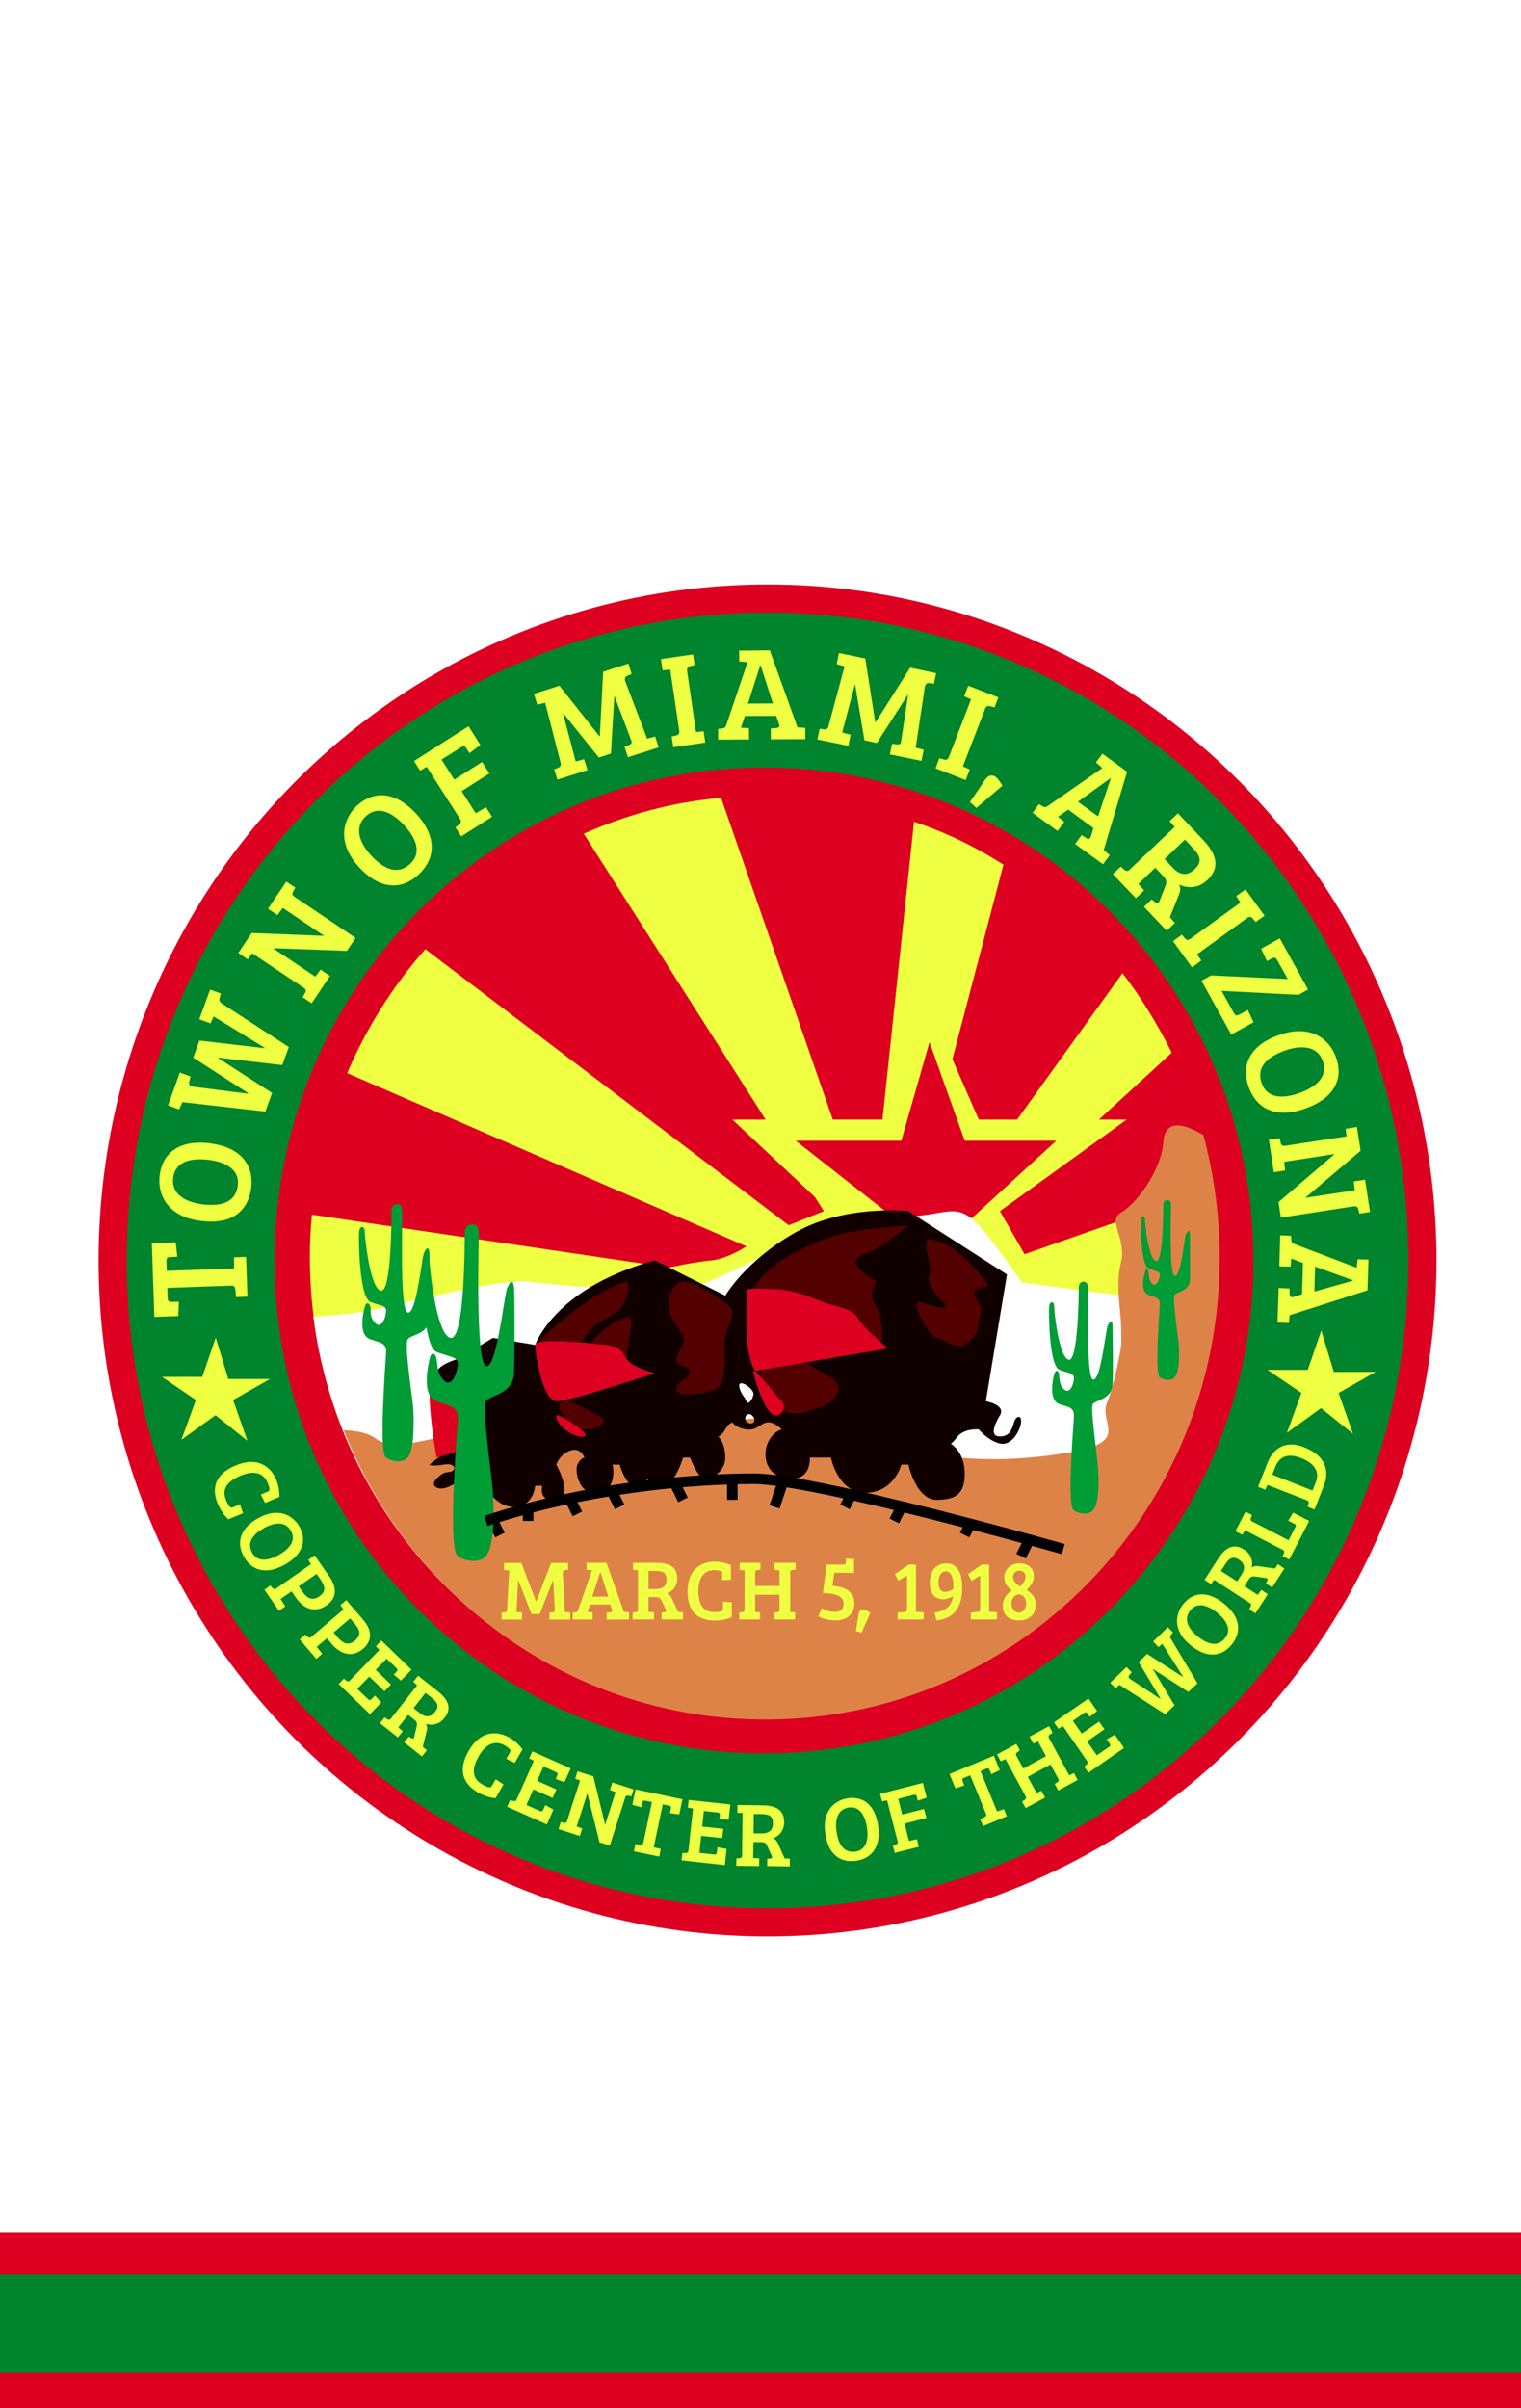<?xml version="1.0" encoding="UTF-8"?>
<svg width="1080" height="1710" version="1.2" viewBox="0 0 1080 1710" xmlns="http://www.w3.org/2000/svg"><title>us-azmia0-svg-svg</title><style>.s0 { fill: #ffffff } 
		.s1 { fill: #de0021 } 
		.s2 { fill: #00842d } 
		.s3 { fill: #efff42 } 
		.s4 { fill: #de8347 } 
		.s5 { fill: #100000 } 
		.s6 { fill: none;stroke: #000000;stroke-width: 7.5 } 
		.s7 { fill: #520000 } 
		.s8 { fill: #009c35 }</style><path class="s0" d="m0 0h1080v1710h-1080z"/><path class="s1" d="m0 1585h1080v125h-1080z"/><path class="s2" d="m0 1615h1080v70h-1080z"/><g transform="rotate(90,540,540)"><ellipse class="s1" cx="895" cy="535" rx="480" ry="475"/><path class="s2" d="m1355 535c0 251.6-205.6 455-460 455s-460-203.4-460-455 205.6-455 460-455 460 203.4 460 455zm-460-345c-193.5 0-350 155.3-350 347.5s156.4 347.5 350 347.5c193.5 0 350-155.3 350-347.5s-156.4-347.5-350-347.5z" fill-rule="evenodd"/><path class="s3" d="m1220 537.5c0 178.5-146.5 322.5-327.5 322.5q-15 0-30-1.5l37.5-253.5s-4-18.5-5-30-10-25-10-25l-123 283.5c-32.5-14-62-32.5-88-55.5l196-258-10-25-268 170.5c-13.5-30.5-22.5-63-25.5-97.5l253.5-88-10-25-226.5-24c7.5-22.5 18-44 30.5-63.5l181 47.5 10-50-114-82c17.5-13.5 36.5-25 56.5-35l107.5 117 30 45 10-45-51.5-146.5q24-3.5 49-3.5c181 0 327.5 144 327.5 322.5z" fill-rule="evenodd"/><path class="s3" d="m795 385v-105l65 90 35-20 20 20-45 110-75 80v-110l-80-30z"/><path class="s1" d="m810 395v-65l55 60v55l-55 70v-75l-70-20z"/><path class="s0" d="m919 608c-4.2-32.5-27.5-62.9-36-95s-17.7-69.5-20-88-7-25.7 5-38 52-39 52-39l51 218s-47.8 74.5-52 42z"/><path class="s0" d="m1220 537.5c0 164-124 299.5-285 320-1-16-2.5-31-5-42.5-5.5-24.5-22.5-94-20-110s6.5-79 10-110-7.5-80-15-115 2-93.5 5-120 10-69 10-85c0-9-2-36.5-13.5-59.5 174.5 7 313.5 148.5 313.5 322z" fill-rule="evenodd"/><path class="s4" d="m1221 536.5c0 136-85 252-205.5 299.5.5-8.5 1.5-16.5 5.5-22 11-15.5 0-32-5-75s3.5-131-5-165 0-90 0-90 2.5-1.5 15-40 12.5-83 5-125-20.5-19-35-25-40-10-40-10-1-.5-15 0-28.5 4-45 0-29.5 10-35 0-29-28.5-50-30c-14-1-15.5-11-5-28.5 28-7.5 57-11.5 87.5-11.5 181 0 327.5 144 327.5 322.5z" fill-rule="evenodd"/><path class="s5" d="m905 365 90 15s2.5-14.5 10-10 15 7 15 0-5-8.5-10-10-5.5-5.5 0-5 17 6.5 15 15-10 15-10 15-1 10 5 15c4.5 3.5 5 4.5 5 5 1-1.5 6.5-9.5 20-10 15-.5 20 5.5 20 20s-25 20-25 20v5s19.5 5 20 25-25 25-25 25v15s16.5-1.5 15 15-16.5 18.5-25 15-10-10-10-10-5.5 5-5 10 6 7.5 5 15-5 10-5 10 .5 2.5 5 5 5 5 5 5 4.5-5 15-5 15.5 10.5 15 15-15 10-15 10v5s20 5.5 20 15-5 10-5 10 6 4 5 10-15 10-15 10v5s17.5-4 20 10-15.5 17-20 15-5-5-5-5-7.5 2.5-5 10 10 10 10 10 23-13 25 0-10 10-10 10v5s15 1 15 15-15 20-15 20-4.5 17 0 25 .5 15.5-5 10-4-6-5-10-6.5-4-5 5 0 10 0 10-7-8-10-15-16.5-25.5-30-10-19 20.5-25 20-10-15-10-15l-15-25 5-30s-17.5-6-35-30-25-55-25-55l25-50s-25-14.5-45-50-15-80-15-80zm90 185c3-1-1-4.5-5-5s-12 11.5-5 10c5-1 7-4 10-5zm15-5c-2.5-2.5-8 2.5-5 5 3.5 3 7.5-2.5 5-5z" fill-rule="evenodd"/><path class="s3" d="m977.7 965v-28.6l-27.9-9.6 29.4-8.9v-29.6l14.9 26.2 29-10.2-18.2 22.7 17.5 24.2-28.3-10.3z"/><path class="s3" d="m972.7 180v-28.6l-27.9-9.6 29.4-8.9v-29.6l14.9 26.2 29-10.2-18.2 22.7 17.5 24.2-28.3-10.3z"/><path class="s3" d="m1053.1 889.9c-7.6 3.1-9.1 10.1-5.3 19.2 4 9.4 9.6 13.9 17.8 10.2 1.7-.7 3.2-1.6 4.2-2.4.9-.8.9-1.4.4-2.5l-2-4.8 6.3-2.2 4.3 10.4c-2.5 3.1-7 5.8-10.8 7.5-12.2 5.1-21.7 1.1-27.4-12.6-6.6-15.6.8-24.9 10-28.8 3.5-1.5 8-2.4 12.3-2.3l4.3 10.2-6 3-1.9-4.6c-.5-1.2-.9-1.6-2.1-1.5-1.3.1-2.9.7-4.1 1.2zm52.1 17c-10.1 5.6-20.1 2.5-27.3-10.4-8-14.6-1.6-24.8 6.3-29.2 8.5-4.7 19-3.6 27 10.8 7.2 13.1 4 23.4-6 28.8zm-2.7-5.9c7.2-4 5.5-12 1.7-18.8-3.2-5.8-9.2-13.2-17.1-8.8-7.3 4-5.9 12.1-2.2 18.9 3.6 6.4 9.4 13.2 17.6 8.7zm23.3-13 1.7-1.4c.8-.8 1.2-1.5.5-2.6l-17.3-24.8-3.1 1.9-3.2-4.5 15.3-10.6c7.8-5.5 15.2-5.1 20.2 2.1 5.6 8.1 2.7 16.2-5.4 21.8l-4.5 3.1 5.4 7.8 5.2-3.4 3.2 4.5-15 10.4zm4.5-22.8c4.6-3.2 6.6-7 3.3-11.8-3.8-5.5-7.5-4.1-12.8-.5l-3.2 2.3 8.8 12.7zm30.4-2 1.5-1.6c.7-.8 1-1.6.2-2.6l-19.6-22.9-3 2.2-3.6-4.2 14.1-12.1c7.3-6.2 14.7-6.5 20.4.1 6.4 7.5 4.3 15.8-3.2 22.2l-4.2 3.6 6.1 7.2 4.9-3.9 3.6 4.2-13.8 11.8zm2.1-23.1c4.3-3.7 5.9-7.7 2.2-12.1-4.4-5.1-8-3.4-12.8.8l-3 2.6 10 11.7zm33-.6-3.8-3.6 1.3-1.7c.7-.9 1-1.7 0-2.6l-21.7-21-2.7 2.5-4-3.9 20.7-21.4 7.8 7.5-4.3 5.1-1.9-1.8c-.9-.8-1.5-1.3-2.8 0l-6.6 6.9 7.9 7.7 10.5-10.8 4.7 4.6-10.4 10.8 8.8 8.5 7.2-7.6c1.2-1.2.7-1.8-.2-2.7l-2.3-2.3 4.9-4.4 8.3 8zm23.7-32.6 1.2-1.8c.6-.9.7-1.8-.3-2.6l-23.7-18.7-2.5 2.8-4.3-3.5 11-13.9c5.9-7.5 12.1-10.3 19-4.8 5.1 4 5.3 9.5 4.2 13.2 1.6-1 3.1-1.1 5.4-.5l10.9 2.7 2.4-2.9 4.4 3.5-10 12.6-4.1-3.3 1-1.6c.8-1.3.5-1.9-.9-2.2l-7-1.7c-2.1-.5-3.5-.4-4.9 1.4l-3.6 4.6 8.9 7 2.7-3.2 4.4 3.5-10.1 12.7zm-3.1-25c3.4-4.3 2.9-7.8-.7-10.7-4.6-3.6-7.2-1.4-10.7 2.9l-2.9 3.8 10.8 8.5zm23-60.4c-4 7.1-1 13.6 7.5 18.5 8.9 5 16 5.2 20.3-2.7 1-1.6 1.6-3.2 1.9-4.4.2-1.3-.1-1.7-1.2-2.3l-4.5-2.6 3.7-5.5 9.7 5.6c-.1 4-2 8.9-4 12.5-6.6 11.4-16.6 14-29.4 6.7-14.8-8.4-14.5-20.3-9.6-29 1.9-3.3 4.9-6.8 8.4-9.3l9.6 5.5-2.9 6-4.4-2.5c-1.1-.6-1.6-.7-2.5.1-1 .9-1.9 2.3-2.6 3.4zm43.5-1.6-4.8-2.2.7-2c.3-1.1.3-1.9-.9-2.5l-27.6-12.3-1.7 3.4-5-2.3 12.1-27.2 9.8 4.4-2.3 6.2-2.3-1c-1.2-.5-1.9-.7-2.6.9l-4 8.8 10.2 4.5 6.1-13.7 6.1 2.7-6.1 13.7 11.1 4.9 4.2-9.5c.7-1.6 0-2-1.1-2.5l-3-1.4 3.1-5.8 10.6 4.7zm10.9-38.1.5-2.3c.3-1 .1-1.7-1.2-2.1l-28.8-9.3-1.3 3.5-5.2-1.7 3.5-11.2 34.1-8.3v-.2l-22.9-7.3-1.5 4-5.3-1.7 4.9-15.1 5 1.6-.6 2.3c-.2.9.2 1.7 1.5 2.1l34 10.9-2.3 7.3-34.6 8.6v.1l23.3 7.5 1.5-3.9 5.3 1.7-4.9 15.1zm-14.2-64.7-1 5c-.3 1.3.6 1.6 1.7 1.9l3 .6-1.8 6.4-10.9-2.3 7-33.3 10.8 2.3-.9 6.6-3-.6c-1.2-.3-2-.3-2.4 1.4l-.9 4.3 30.5 6.4 1.2-5 5.4 1.1-3.7 18-5.2-1.1.5-3.4c.1-1.3-.1-2-1.4-2.2zm41.4-21.1-5.2-.5v-2.2c0-1.1-.3-1.9-1.6-2.1l-30-3.3-.6 3.7-5.5-.6 3.2-29.6 10.8 1.2-.3 6.6-2.6-.3c-1.2-.1-2 0-2.2 1.7l-1 9.6 11 1.2 1.6-15 6.6.8-1.6 14.9 12.1 1.3 1.1-10.4c.2-1.7-.6-1.9-1.8-2l-3.3-.4 1.2-6.5 11.5 1.2zm-1.4-38.9-.1-2.1c-.2-1.1-.5-1.9-1.8-1.9l-30.3-.4-.2 3.7h-5.5l.2-17.8c.1-9.5 3.3-15.5 12.1-15.4 6.5 0 10 4.3 11.4 7.9.6-1.8 1.8-2.7 4-3.7l10.2-4.5.2-3.7h5.5l-.2 16.1-5.2-.1-.2-1.9c-.2-1.5-.8-1.8-2.1-1.2l-6.5 3c-2 .8-3 1.7-3 4l-.1 5.9 11.3.2.3-4.3 5.5.1-.2 16.2zm-17.7-17.8c0-5.6-2.5-8.1-7.1-8.1-5.9-.1-6.6 3.3-6.7 8.8v4.8l13.7.1zm19.4-67.2c1.7 11.5-4.7 19.8-19.3 21.9-16.5 2.5-23.8-7-25.1-16-1.4-9.6 3.2-19.1 19.5-21.5 14.8-2.2 23.3 4.4 24.9 15.6zm-6.5.5c-1.2-8.1-9.3-9.3-17-8.2-6.6 1-15.6 4.1-14.3 13 1.3 8.2 9.3 9.8 17 8.6 7.3-1 15.6-4.1 14.3-13.4zm-4.2-26.6-.7-2c-.4-1-1-1.7-2.2-1.4l-29.3 7.5.7 3.6-5.3 1.4-7.8-30.4 10.5-2.7 2.1 6.3-2.6.7c-1.2.3-1.9.6-1.5 2.3l2.8 10.9 11.2-2.8-4-15.5 6.4-1.7 4 15.5 12.3-3.1-1.2-5.7 5.4-1.3 4.3 17.1zm-50-54.9 1.9 4.7c.6 1.3 1.5 1 2.5.6l2.8-1.1 2.1 6.3-10.2 4.2-13-31.5 10.2-4.2 3 6-2.8 1.1c-1.2.5-1.8.9-1.2 2.6l1.7 4 28.7-11.8-1.7-4.8 5.1-2.1 7 16.9-4.9 2-1.5-3.1c-.6-1.1-1.2-1.5-2.4-1zm-7.7-57 8.8 16.1 11.5-6.2-1.6-3.4 4.8-2.7 7.5 13.8-4.6 2.6-1.2-1.8c-.6-.9-1.3-1.4-2.5-.8l-26.5 14.4 1.6 3.3-4.9 2.7-7.5-13.8 4.6-2.5 1.2 1.7c.7 1.1 1.4 1.5 2.8.7l8.9-4.8-8.8-16.1-10.5 5.7 1.6 3.3-4.9 2.7-7.5-13.9 4.7-2.5 1.1 1.8c.7.9 1.4 1.4 2.8.7l26.3-14.3-1.6-3.4 4.9-2.6 7.5 13.8-4.7 2.5-1.1-1.8c-.8-1-1.4-1.4-2.8-.6zm5.9-26.9-4.4 3-1.3-1.6c-.8-.8-1.5-1.3-2.6-.5l-24.9 17.2 2 3.1-4.6 3.2-16.9-24.5 8.9-6.1 4.1 5.2-2.1 1.4c-1 .7-1.6 1.3-.6 2.7l5.5 7.9 9.1-6.3-8.5-12.3 5.4-3.8 8.6 12.3 9.9-6.9-5.9-8.6c-1-1.4-1.7-1-2.8-.3l-2.6 1.9-3.4-5.8 9.5-6.5zm-97.9-58.7c1 .9 1.8.7 3.1-.1l31.3-18.7 6.1 6.5-16.1 24.9.1.2 25.5-15.3 6.3 6.6-20.8 32.5 2.4 2.8-3.9 3.8-11.2-11.6 3.8-3.7 1.6 1.4c1.1 1 2.1 1.2 3-.1l14.2-21.5-.2-.2-25.9 15.5-5.8-6 16.4-25.5-.1-.1-23.4 14.8 2.3 2.7-4 3.8-10.2-10.5 3.8-3.6zm6.9-43.1c8.9 7.3 9.8 17.7.5 29.2-10.5 13-22.3 10.9-29.3 5.2-7.6-6.1-10.6-16.2-.2-29.1 9.4-11.5 20.1-12.5 29-5.3zm-4.5 4.8c-6.4-5.2-13.2-.6-18.1 5.5-4.2 5.1-8.7 13.5-1.7 19.1 6.4 5.3 13.4 1 18.3-5 4.7-5.8 8.7-13.7 1.5-19.6zm-20.6-17.2-1.9-1c-1-.5-1.8-.6-2.5.5l-16.5 25.4 3 2.2-3 4.6-14.9-9.6c-8-5.2-11.4-11.1-6.5-18.6 3.5-5.4 8.9-6.1 12.7-5.3-1.1-1.5-1.3-3-.9-5.4l1.6-11.1-3.1-2.1 3.1-4.6 13.4 8.7-2.8 4.4-1.7-.8c-1.4-.7-2-.4-2.2 1l-1 7.1c-.3 2.2-.1 3.5 1.8 4.8l5 3.2 6.2-9.5-3.5-2.5 3-4.6 13.6 8.8zm-24.5 5.5c-4.7-3-8.1-2.2-10.6 1.6-3.2 5-.8 7.4 3.9 10.4l4 2.6 7.4-11.5zm-10.8-33.9-2.4 4.6-2-.8c-1-.4-1.9-.4-2.5.8l-13.9 26.8 3.2 1.9-2.5 4.9-13.9-7.2 2.4-4.6 2 .8c1 .4 1.9.4 2.6-1l13.3-25.8-9.6-4.9c-1.2-.6-1.7 0-2.2 1.1l-2.1 4.1-5.7-3.5 5.9-11.4zm-37.5-13.1-2-.6c-1.1-.3-2-.2-2.5 1l-11 28.1 3.4 1.6-2.1 5.1-16.5-6.5c-11.6-4.5-16.5-13.5-11.6-26.1 6.3-15.9 17.3-18.1 27.1-14.2l17.2 6.7zm-11.5-3.4-6.2-2.5c-6.8-2.6-13 .7-16.8 10.3-4.2 10.9-.2 16 6.4 18.6l5.3 2.1z" fill-rule="evenodd"/><path class="s3" d="m914.5 961.2 7.8-.3c2-.1 2.2-1.5 2.1-3.2l-.1-4.7 10.2.4.6 17-52.3 1.8-.6-17 10.2-1.1.2 4.7c0 1.9.3 3.1 3 3l6.8-.2-1.7-47.8h-7.9l-.3-8.5 28.2-1 .3 8.1-5.3.5c-1.9.3-2.9.9-2.8 2.9zm-70.6-59.5c16.8 2.3 25.9 14.6 23 36.1-3.2 24.1-19.5 30.5-32.6 28.8-14.1-1.9-25.5-12.2-22.4-36.1 2.9-21.6 15.5-31 32-28.8zm-1.9 9.5c-12-1.6-16.9 9.2-18.4 20.5-1.2 9.6-.5 23.5 12.5 25.3 12.1 1.6 17.5-9.1 19-20.3 1.4-10.8.5-23.7-13.1-25.5zm-133.3 12.9c2 .5 3-.3 4.3-2.3l30.5-46.9 12.8 4.7-5.3 45.4.3.1 24.8-38.3 13.2 4.8-6.7 58.9 5.2 2.3-2.9 7.9-23.3-8.4 2.8-7.6 3.2.8c2.1.6 3.6.2 4-2.3l5-39.2-.4-.2-25.2 39-12.1-4.4 5.4-46.4-.2-.1-22.3 36.4 4.9 2.2-2.9 8-21.1-7.7 2.8-7.6zm-.6-59-3-1.7c-1.4-.8-2.5-.8-3.6.8l-24.6 36.7 4.3 3.2-4.5 6.7-14.2-9.5 2-51.2-.1-.1-19.7 29.2 5.1 3.8-4.5 6.7-19.3-13 4.3-6.4 3 1.7c1.2.7 2.4.5 3.5-1.1l29.2-43.4 9.2 6.2-1.9 52.1.2.1 20-29.8-5-3.7 4.5-6.7 19.4 13zm-87-82.2c11.4 12.5 10.4 27.8-5.6 42.4-18 16.3-34.6 10.8-43.6 1-9.5-10.5-11.6-25.8 6.2-42.1 16.1-14.6 31.8-13.6 43-1.3zm-7.6 6c-8.1-9-18.8-3.8-27.3 3.9-7.1 6.5-15.5 17.6-6.7 27.3 8.2 9 19.3 4.3 27.6-3.3 8-7.3 15.6-17.8 6.4-27.9zm-26-32.3-2-2.5c-1-1.2-2.1-1.9-3.7-.9l-37.3 23.8 2.7 4.7-6.8 4.3-24.7-38.7 13.3-8.4 5.8 7.8-3.2 2c-1.5 1-2.4 1.7-1 3.9l8.8 13.9 14.2-9.1-12.5-19.7 8.1-5.2 12.6 19.7 15.7-10-4.3-7.3 6.8-4.3 13.9 21.9zm-64.6-102.3-.1-.2-45.8-2.4-5.8-17.9 7.4-2.3 1.2 2.9c.7 1.5 1.6 2.4 4 1.6l40.7-15.5-1.5-5.7 7.7-2.5 7 21.8-7.4 2.4-1.3-3.2c-.5-1.4-1.4-2.2-3.1-1.6l-31.4 11.9.1.2 40.5 2.4 2.8 8.6-31.4 25.2.1.2 34.1-9-1.6-5.9 7.7-2.5 6.8 21.4-7.3 2.3-1.3-3.2c-.5-1.2-1.7-1.8-3.2-1.4l-42.8 11 1.4 5.6-7.7 2.4-5.8-18.1zm-47.4-50.2.5 5.4-8 1.2-3.3-22.8 7.6-1.1.7 3.1c.5 1.5 1.2 2.6 3.5 2.2l43.3-6.3-.5-5.4 8-1.2 3.3 22.7-7.6 1.2-.7-3.1c-.5-1.8-1.2-2.6-3.5-2.3zm-5.3-54.9-.5 5.9-7.7.1-.2-21.8 54.7-19.7v-.1l.3-5.4h8.1l.1 24.5h-7.7l-.3-3.6c-.2-2-.8-2.9-2.9-2.3l-5.8 2.1.1 22.2 8.4 2.8.2-5.7 8.1-.1.1 22h-7.6l-.4-3.1c-.2-1.6-.8-2.2-2.6-2.8zm29.4-.3-.1-17.7-27 8.7v.3zm13.3-90.4v-.2l-38.8-24.6 3.9-18.4 7.5 1.5-.4 3.1c-.1 1.8.2 3 2.7 3.4l43.1 6.5 1.5-5.7 7.9 1.6-4.6 22.4-7.6-1.5.5-3.4c.2-1.5-.2-2.7-2-3l-33.2-5v.2l34.2 22-1.9 8.8-39.6 6.6-.1.2 34.2 9 1.5-6 7.9 1.6-4.5 22-7.6-1.6.4-3.4c.2-1.3-.5-2.4-2-2.8l-42.7-11.5-1.6 5.6-7.9-1.6 3.9-18.7zm-16.3-68-2.2 4.9-7.5-2.9 8.3-21.4 7.1 2.7-.8 3.1c-.4 1.5-.3 2.8 1.8 3.6l40.9 15.8 2.2-4.9 7.5 2.9-8.3 21.4-7.2-2.7.9-3.1c.5-1.7.3-2.8-1.9-3.7zm77.1-3.8-4.2 4.6-16.1-11c-2.4-1.6-3.4-3.9-2.3-6.3 1.2-2.4 3.6-3.7 6.8-5.8zm-28.3-89.4-4 4.5-6.2-4.6 12.8-17.5 55.7 16.6v-.1l3.5-4.2 6.5 4.8-14.4 19.8-6.3-4.6 1.9-3c1.1-1.8 1.2-2.9-.9-3.6l-6-1.8-13.1 17.9 5.1 7.3 3.6-4.5 6.5 4.8-12.9 17.7-6.2-4.5 1.6-2.7c.8-1.4.6-2.3-.5-3.9zm23.9 17.3 10.4-14.3-26.9-9-.2.2zm46.1-30.4 2.1-2.4c1-1.2 1.4-2.4.1-3.8l-30.4-32.1-4.1 3.6-5.6-5.9 18.9-17.9c10.1-9.6 19.7-12.3 28.5-3 6.6 6.9 5.6 14.9 3.3 20 2.5-1.1 4.6-.9 7.9.5l15.2 6.1 4.1-3.6 5.5 5.9-17 16.1-5.3-5.5 1.8-2.1c1.4-1.8 1.2-2.7-.8-3.5l-9.7-3.8c-3-1.2-5-1.4-7.4.9l-6.3 6 11.4 12 4.7-4.1 5.5 5.9-17.1 16.3zm.6-36.8c5.9-5.5 5.9-10.7 1.3-15.6-5.9-6.2-10.2-3.6-16 2l-5.1 4.8 13.8 14.5zm24.9-48.2-4.6 3-4.7-6.6 18.6-13.5 4.5 6.3-2.4 2c-1.2 1.1-1.8 2.3-.4 4.1l25.7 35.5 4.5-3 4.8 6.6-18.6 13.5-4.6-6.3 2.4-2c1.4-1.2 1.8-2.3.4-4.2zm62.7 13.4 16.1-8.9c1.7-1 1.5-2.3.6-3.9l-3.2-5.8 8.8-4.1 8.7 15.8-38.2 21.2-3.8-6.9 2.6-54.4-13.8 7.7c-1.7.9-1.6 2.4-.8 3.8l1.9 3.3-8.8 4.1-7.4-13.2 36.3-20.1 3.8 6.7zm68.2-19.2c-15.9 5.6-29.7-1.2-36.9-21.6-8.1-22.9 3.4-36.1 16-40.5 13.3-4.8 28.2-.8 36.3 22 7.3 20.5.3 34.5-15.4 40.1zm-2.6-9.3c11.4-4 10.8-15.9 7-26.6-3.3-9.2-10.2-21.2-22.6-16.8-11.5 4-11.4 16-7.7 26.7 3.7 10.2 10.4 21.3 23.3 16.7zm39-12.7 3.3-.8c1.6-.3 2.3-1.1 2.1-3l-6.7-43.7-5.4.6-1.3-8 16.9-2.6 33.2 39h.2l-5.3-34.8-6.3.6-1.2-8 22.9-3.5 1.2 7.6-3.4.8c-1.3.3-2.1 1.3-1.8 3.3l8 51.6-11 1.7-33.9-39.6-.2.1 5.5 35.4 6.1-.6 1.3 8-23.1 3.5zm92-54.7-6-.7.2-7.7 21.8.7 17.7 55.3h.1l5.4.5-.3 8.1-24.5-.8.3-7.7 3.6-.1c2-.2 3-.7 2.4-2.8l-1.9-6-22.2-.7-3.1 8.3 5.7.5-.2 8-22-.6.3-7.7 3.1-.2c1.6-.1 2.2-.8 2.9-2.6zm-.8 29.5 17.7.5-7.7-27.3h-.3z" fill-rule="evenodd"/><path class="s3" d="m1137.1 699.4v-.2l-27.3-10.5v-12.1h4.9l.1 2c.2 1.1.5 1.9 2.2 1.8l27.7-1.5.2-3.8h5.1v14.8h-4.9l-.2-2.3c0-.9-.4-1.6-1.6-1.6l-21.3 1.2v.1l24.1 9.5v5.8l-23.9 9.3v.2l22.5 1.2.2-4h5.1v14.5h-4.9l-.2-2.2c0-.9-.6-1.5-1.6-1.6l-28.1-1.6-.3 3.7h-5.1v-12.3zm-22.1-39.8-.4 3.9h-4.9v-14.1l34.9-12.5v-.1l.2-3.5h5.2v15.9h-4.9l-.2-2.4c-.1-1.2-.5-1.9-1.8-1.4l-3.8 1.3v14.3l5.3 1.9.2-3.7h5.2v14.1h-4.9l-.2-2c-.1-1-.6-1.4-1.7-1.8zm18.7-.1v-11.4l-17.2 5.5v.2zm11.3-28.7-.2-2c-.1-1-.5-1.8-1.7-1.8h-28.1l-.2 3.5h-5.1v-16.7c0-9 2.9-14.7 11.1-14.7 6.1 0 9.3 3.9 10.7 7.3.6-1.6 1.6-2.6 3.6-3.5l9.5-4.4.2-3.5h5.1v15.2h-4.9l-.2-1.8c-.2-1.4-.7-1.7-1.9-1.2l-6.1 2.9c-1.8.9-2.7 1.7-2.7 3.9v5.5h10.5l.2-3.9h5.1v15.2zm-16.7-16.6c0-5.2-2.4-7.5-6.6-7.5-5.5 0-6.2 3.2-6.2 8.4v4.4h12.8zm-13.4-41.7c0 7.7 5.5 11.6 14.6 11.6 9.5 0 15.4-3.2 15.2-11.7 0-1.7-.2-3.3-.5-4.5-.4-1.1-.9-1.3-2-1.3h-4.9l.4-6.2h10.5c1.8 3.3 2.5 8.2 2.5 12.1 0 12.5-6.9 19.3-20.7 19.3-15.8 0-21.1-9.9-21.1-19.3 0-3.6.8-7.9 2.5-11.5h10.3l.4 6.2h-4.7c-1.1 0-1.6.2-2 1.3-.3 1.2-.5 2.8-.5 4zm17.5-46v17.3h12.2l.2-3.5h5.1v14.8h-4.9l-.2-2c-.1-1.1-.5-1.8-1.7-1.8h-28.1l-.2 3.5h-5.1v-14.8h4.9l.2 2c.1 1.1.4 1.8 2 1.8h9.3v-17.3h-11.1l-.2 3.5h-5.1v-14.9h4.9l.2 2c.1 1.1.4 1.8 1.9 1.8h27.9l.2-3.5h5.1v14.9h-4.9l-.2-2.1c-.1-1.1-.5-1.7-2-1.7zm-15.6-38.9 9.2 1.3c.6-8.4 4.1-15.6 12.6-15.6 5.7 0 12 3.5 12 13.7 0 4.9-1.5 9.6-3 11.9l-5.6-2.4c1.3-2.4 2.6-5.6 2.6-9.2 0-4.7-2.5-6.3-5.9-6.3-6.6 0-7.4 8.6-7.4 14.7l-20.3-2.7v-12.2c0-1.1-.7-1.4-1.7-1.4h-2.6l.4-5.8h9.7zm42.5-19.3-1.1 3.9-12.3-1.9c-1.8-.3-3-1.3-3-3 0-1.8 1-3.2 2.3-5.3zm-40.5-32.3 3.6 6.2-4.6 2.3-6.8-9.7v-5.2h33.5l.3-5.5h5.1v18.5h-4.9l-.4-5.1c-.1-1-.5-1.5-2-1.5zm26.2-19.6c-1.1-8.3-5-12.3-11.7-13.1 1.5 2 2.3 4.6 2.3 7.3 0 5.9-4.5 9.2-11.7 9.2-7.7 0-13.8-3.9-13.8-11.7 0-8.4 7.6-11.3 17.4-11.3 11.2 0 21.7 3.9 23.1 18.3zm-14.6-7.4c0-2-1.1-4.8-2.3-6-6.9-.2-12.3 1.2-12.3 5.4 0 3.1 2.8 5.2 7.9 5.2 4.1 0 6.7-1.6 6.7-4.6zm-11.6-25 3.7 6.2-4.7 2.4-6.8-9.7v-5.2h33.5l.3-5.6h5.1v18.6h-4.9l-.4-5.1c-.1-1.1-.5-1.6-2-1.6zm10.5-22.5c-1.8 2.5-4.5 5.4-9.1 5.4-5.6 0-10.1-4.2-10.1-10.8 0-7.4 4.6-10.2 9.1-10.2 4.1 0 7.2 2.4 9.7 5.1 2.6-4 6.1-6.5 10.5-6.5 5.9 0 11.2 3.6 11.2 12 0 8.9-5.6 11.5-10.3 11.5-5.7 0-9.3-3.8-11-6.5zm9.3-10.2c-3.5 0-6.4 2.3-6.4 5.2 0 3 2.9 5.3 6.4 5.3 3.6 0 6.5-2.3 6.5-5.3 0-2.9-2.9-5.2-6.5-5.2zm-18.8 9.4c2.9 0 4.9-2.2 6.6-5-1.5-1.9-4.1-3.9-6.8-3.9s-4.3 1.9-4.3 4.5c0 2.5 2 4.4 4.5 4.4z" fill-rule="evenodd"/><path class="s6" d="m1080 390 10 5"/><path class="s6" d="m1095 350 10 5"/><path class="s6" d="m1080 730 10-5"/><path class="s6" d="m1070 705h10"/><path class="s6" d="m1065 675 10-5"/><path class="s6" d="m1060 645 10-5"/><path class="s6" d="m1055 600 10-5"/><path class="s6" d="m1070 440 10 5"/><path class="s6" d="m1060 475 10 5"/><path class="s6" d="m1055 525 15 5"/><path class="s6" d="m1050 560h15"/><path class="s7" d="m930 640c5.5 5 7.5 17.5 20 25s5 30 5 30-2.5 2.5-5 0-33.5-35.5-40-60c-.5-3 14.5 0 20 5z"/><path class="s7" d="m915 545c-21-13-28-35-35-50s-10-60-10-60 15.5 17.5 20 30 9.5 7 15 0 2.5-9 10-5 15.5-5.5 20-5 22.5-8.5 20 10-19 19-25 45 6 48-15 35z"/><path class="s7" d="m1005 680c-8.5 5.5-8 2.5-10 0s5-15 10-25 9.5.5 10 10c.5 12.5-1.5 9.5-10 15z"/><path class="s7" d="m970 635c11-1.5-10 30-10 30s-19-11.5-25-30c-2.5-8 24 1.5 35 0z"/><path class="s7" d="m980 595c-3-4.5-7.5-8.5-10 0s-8.5 3.5-15 0-14.5 8-25 10-19.5-4-20-10 7-19 15-30 13.5-1 25 0 29-1.5 35 5 5 25 5 25c-1 8-7 4.5-10 0z"/><path class="s7" d="m1e3 500c2 8.5 10 19.5-5 30s-26.5 15.5-30 0 6-27 10-35c11-22 23-3.5 25 5z"/><path class="s7" d="m880 420c1-18 25.5-36.5 30-40s2.5-1 5 5 4.5 3.5 10 0 8.5-.5 15 0 11 4.5 15 10-4.5 14.5-5 20-29 21-25 10 5.5-21.5 0-15-16.5 13-20 10-25.5 6.5-25 0z"/><path class="s1" d="m996 755c8.5-8 27.5-17.5 30-13 2.5 4 9 28 9 28s-29.5 5.5-49 5c-2.5-.5 2-12 10-20z"/><path class="s1" d="m1005 685c8 .5 17-14.5 15-20s-17 20-15 20z"/><path class="s1" d="m955 650c1.5-11 3.5-10.5 10-15s10-20 10-20 20.5 61.5 20 70-26 14-40 15c-5 .5-1.5-39 0-50z"/><path class="s1" d="m995 525c2.5-3.5 11-1 10 5s-21.5 13-30 15 17.5-16.5 20-20z"/><path class="s1" d="m915.5 528.5c1-16.5 8-28.5 10.5-37s3.5-17 10.5-21 21-21 21-21l16 94.5s-6 4-21 5.5c-15.5 1-37 0-37 0s-1-5 0-21z"/><path class="s8" d="m1072.5 317.5c-2.5 5-57.5.5-65.5 0s-7.5 3-10 10.5c-3 7.5-17.5 4.5-21 3.5s-3.5-3 0-3.5 7 0 10.5-3.5-2-6.5-7-7-4 3.5-7 10.5-40.5 7.5-45 7c-4-.5-3.5-3.5 0-3.5 4 0 37-3.5 38-10.5 1-6.5-46.5-7-51.5-7s-5.5-6.5 0-6.5c5.5-.5 63.5 1.5 65.5-3.5 2-5.5-34.5-9-38-10.5s-5-3.5 0-3.5 31-.5 41.5 0 11 11.5 14 14c2.5 2 35-3 44.5-3.5 10-1 26.5-1 31 3.5 3 2.5 3 9 0 13.5z"/><path class="s8" d="m978 256.5c-2 3.5-44.5.5-50.5 0s-6 2-8 8c-2.5 6-13.5 3.5-16 2.5-3-.5-3-2 0-2.5 2.5-.5 5 0 8-2.5 2.5-3-2-5-5.5-5.5s-3 2.5-5.5 8c-2 5.5-31.5 5.5-34.5 5.5-3.5-.5-3-3 0-3s28.5-2.5 29.5-8c.5-5-36.5-5-40.5-5-3.5 0-4-5.5 0-5.5 4.5 0 49.5 1.5 51-2.5 1.5-4.5-27-7-29.5-8-2.5-1.5-4-2.5 0-3h32c8.5.5 8.5 9 11 11 2 1.5 27-2 34.5-3 8-.5 20.5-.5 24 3 2.5 2 2.5 7 0 10.5z"/><path class="s8" d="m1035 806c-3 5-64 .5-72.5 0-9-1-8.5 2.5-11.5 11-3 9-19 5-23 4-3.5-1-3.5-3 0-4 4-.5 7.5.5 11.5-3.5s-2.5-7-7.5-7.5c-5.5-1-4.5 3.5-7.5 11-3.5 8-45 8.5-50 8-4.5-.5-4-4 0-4 4.5 0 41-4 42-11.5 1.5-7.5-52-7.5-57-7.5-5.5 0-6.5-7.5 0-7.5 6-.5 70 2 72.5-4 2-6-38.5-10-42-11.5-4-1.5-5.5-3.5 0-4h46c11.5.5 11.5 13 15 15.5s39-3 49.5-4c11-.5 29.5-.5 34.5 4 3.5 3 3.5 10 0 15.5z"/><path class="s8" d="m1105 755c-4.5 7-83.5 1-95 0s-11 4-15 15-25 6-30 5-5-4 0-5 9.5 0 15-5-3-9-10-10-6 5-10 15-59 10.5-65 10-5.5-5 0-5 53.5-5 55-15-68-10-75-10-8-10 0-10 92 2.5 95-5-50-13-55-15-7.5-4.5 0-5 45-.5 60 0 15.5 17 20 20 50.5-4 65-5 38-1 45 5c4.5 4 4.5 13 0 20z"/><path class="s6" d="m1080 735c-24-72.3-29.9-146.3-30-190s50-220 50-220"/></g></svg>
